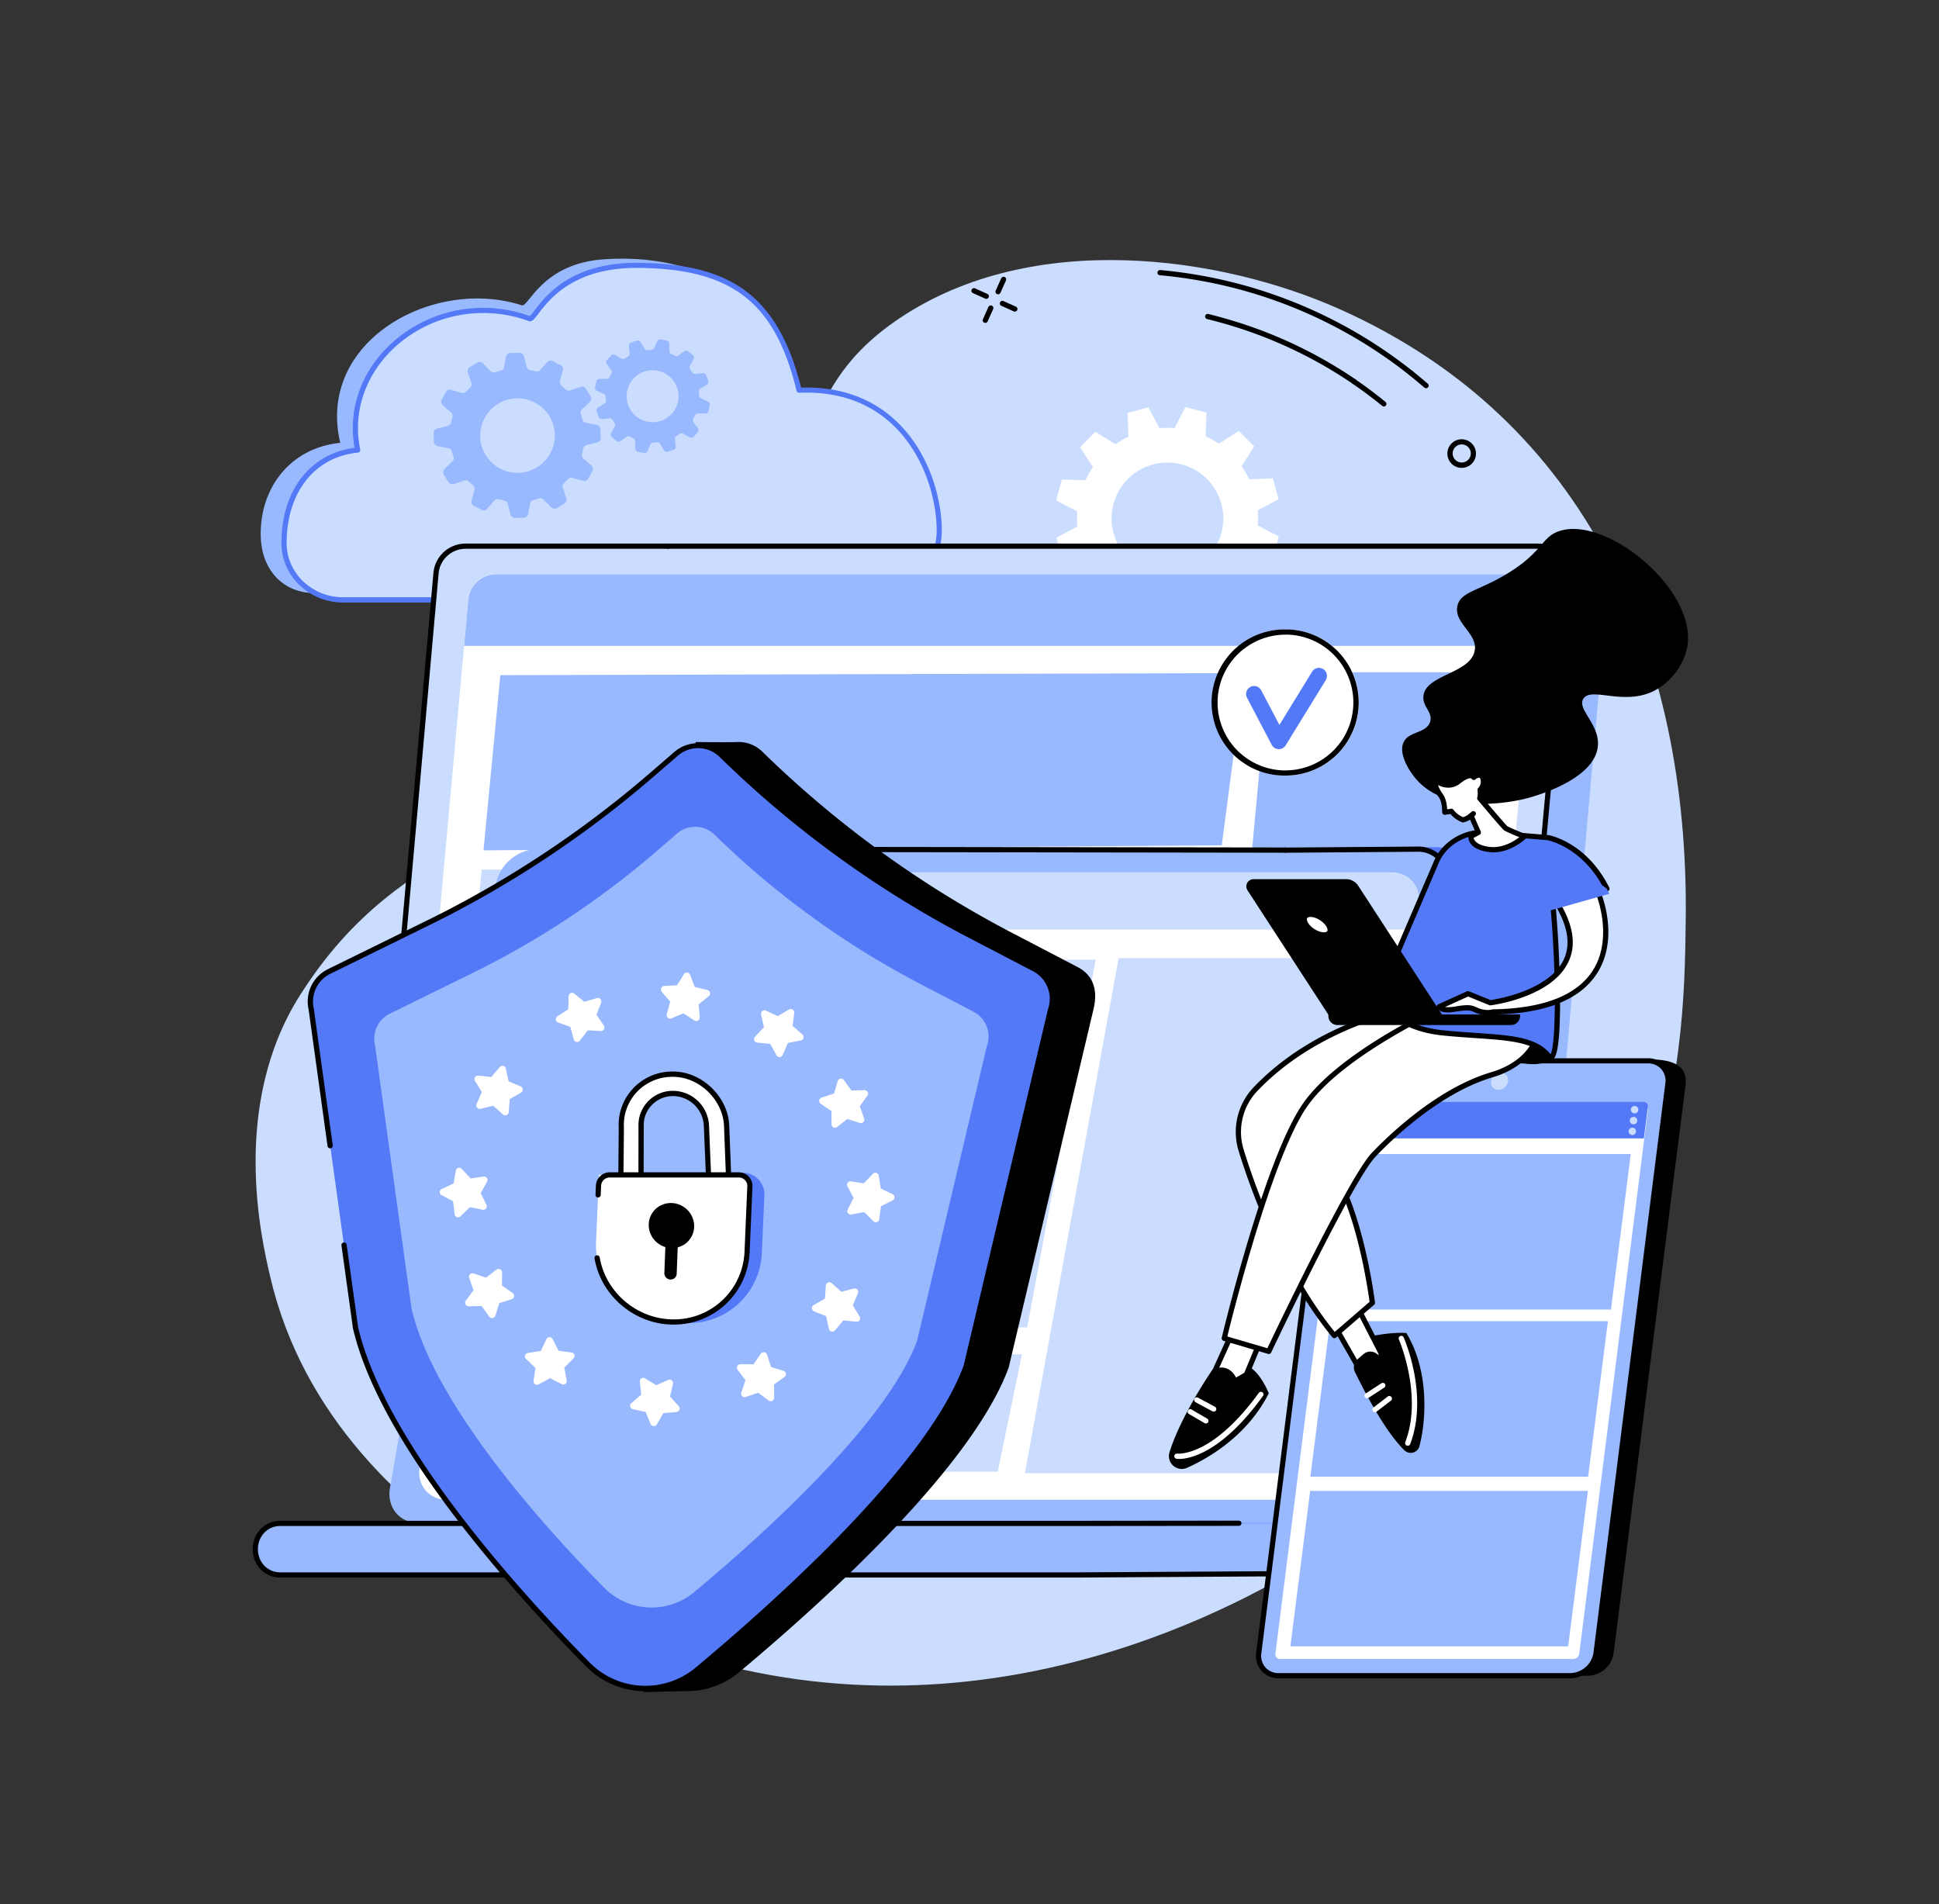 <svg xmlns="http://www.w3.org/2000/svg" width="1120" height="1100" viewBox="0 0 1120 1100">
  <rect x="0" y="0" width="1120" height="1100" fill="#333333" stroke="none"/>
  <g id="Illustration">
    <rect width="1120" height="1100" style="fill: none"/>
    <g id="General_data_protection_regulation" data-name="General data protection regulation">
      <path d="M762.58,898.33c206.68-129,210.13-280.77,211.14-367.39,1.75-151.34-55.84-288.17-200.13-352.45C705.2,148,597.1,132.25,520,183.57c-72,47.92-40.78,103.68-120.19,199.38-91.45,110.23-165,95.35-226.32,191.61C133,638.15,150.87,715.1,156,737.17,193.54,899,390.71,954.59,412.82,960.47,588.37,1007.1,732.87,916.88,762.58,898.33Z" style="fill: #caddff"/>
      <path d="M738.55,288.37l-3.31-12.09-13.67.62a52.09,52.09,0,0,0-4.39-7.54l7.23-11.6-8.9-8.82L704,256.32A52.54,52.54,0,0,0,696.4,252l.48-13.69-12.12-3.18-6.29,12.14a52,52,0,0,0-8.73.07l-6.43-12.09-12.08,3.31.62,13.68a52.09,52.09,0,0,0-7.54,4.39l-11.6-7.24-8.81,8.91,7.38,11.54a53.08,53.08,0,0,0-4.32,7.58L613.28,277l-3.18,12.13,12.14,6.29a52,52,0,0,0,.06,8.73l-12.08,6.44,3.31,12.09L627.2,322a52.2,52.2,0,0,0,4.39,7.55l-7.23,11.6,8.9,8.81,11.53-7.37a53.5,53.5,0,0,0,7.58,4.32l-.48,13.68L664,363.78l6.29-12.14a52,52,0,0,0,8.73-.06l6.43,12.09,12.08-3.32-.62-13.67a52.14,52.14,0,0,0,7.54-4.4l11.6,7.24,8.81-8.91-7.38-11.54a52.54,52.54,0,0,0,4.32-7.58l13.68.47,3.17-12.12-12.13-6.3a52,52,0,0,0-.06-8.73ZM686,329.56a32.27,32.27,0,1,1,20.17-35.39A32.27,32.27,0,0,1,686,329.56Z" style="fill: #fff"/>
      <g>
        <path d="M844.27,270.27a8.62,8.62,0,0,1-1.33-.11,8.26,8.26,0,1,1,1.33.11Zm0-13.56a5.23,5.23,0,1,0,.85.06A6.18,6.18,0,0,0,844.26,256.71Zm6.69,6.36h0Z"/>
        <g>
          <path d="M799.37,234.78a1.5,1.5,0,0,1-1-.34c-5.5-4.48-11.27-8.79-17.14-12.8a1.5,1.5,0,0,1,1.7-2.48c5.93,4.06,11.77,8.42,17.34,13a1.5,1.5,0,0,1-1,2.66Z"/>
          <path d="M782.13,221.9a1.49,1.49,0,0,1-.85-.26,256.23,256.23,0,0,0-68.41-33c-5.15-1.61-10.41-3.07-15.62-4.34a1.5,1.5,0,1,1,.71-2.92c5.27,1.29,10.59,2.77,15.81,4.4A259.16,259.16,0,0,1,783,219.16a1.5,1.5,0,0,1-.85,2.74Z"/>
          <path d="M823.7,224.25a1.46,1.46,0,0,1-1-.37c-2.81-2.43-5.69-4.83-8.58-7.13A1.5,1.5,0,1,1,816,214.4c2.92,2.33,5.84,4.76,8.68,7.21a1.5,1.5,0,0,1-1,2.64Z"/>
          <path d="M815.07,217.07a1.5,1.5,0,0,1-.93-.32A270.61,270.61,0,0,0,669.93,159a1.5,1.5,0,1,1,.27-3A273.8,273.8,0,0,1,816,214.4a1.5,1.5,0,0,1-.94,2.67Z"/>
        </g>
        <g>
          <path d="M576.51,170a1.49,1.49,0,0,1-.61-.13,1.51,1.51,0,0,1-.76-2l3.18-7.08a1.5,1.5,0,0,1,2.74,1.23l-3.18,7.08A1.51,1.51,0,0,1,576.51,170Z"/>
          <path d="M569.12,186.51a1.49,1.49,0,0,1-1.37-2.11l3.17-7.08a1.5,1.5,0,0,1,2.74,1.23l-3.17,7.08A1.49,1.49,0,0,1,569.12,186.51Z"/>
          <path d="M569.7,172.63a1.51,1.51,0,0,1-.62-.14L562,169.32a1.5,1.5,0,1,1,1.23-2.74l7.07,3.18a1.5,1.5,0,0,1-.61,2.87Z"/>
          <path d="M586.18,180a1.49,1.49,0,0,1-.61-.13l-7.08-3.18a1.5,1.5,0,1,1,1.23-2.73l7.08,3.17a1.5,1.5,0,0,1-.62,2.87Z"/>
        </g>
      </g>
      <g>
        <g>
          <path d="M533.57,301.18c0-28.87-13.22-71.86-76.88-69.25,3.59-36.56-31.25-86.81-107.16-82.21-36.63,2.21-44.14,27.92-48.12,26.64C250.31,159.82,182.63,197,196.52,255.8c-28.39,2.8-46.58,25.59-45.92,54.06.43,18.5,12.18,32.73,31.24,32.73H490.72c23,0,42.24-17.66,42.83-40C533.56,302.11,533.57,301.65,533.57,301.18Z" style="fill: #99b9ff"/>
          <path d="M542.53,306.21c0-28.13-18.64-83.32-81-80.78C448,170,419.42,153.75,368.5,153.33c-49.72-.4-58.88,32.18-62.7,30.78-53.5-19.69-110.06,24.15-99.19,75.85-27.8,2.73-42.54,26.12-42.54,53.7V314c.12,18,15.42,32.52,34.08,32.52H500.58c22.55,0,41.36-17.21,41.94-39C542.53,307.11,542.53,306.66,542.53,306.21Z" style="fill: #caddff"/>
          <path d="M500.58,348.05H198.15c-19.49,0-35.45-15.25-35.58-34v-.38c0-30.28,16.52-51.68,42.26-55-4.18-22.73,4.32-45.73,22.92-61.81A78.64,78.64,0,0,1,306,182.58a25.16,25.16,0,0,0,2.73-3.26c6.33-8.32,21.17-27.83,59.78-27.49,27.46.23,47,5.21,61.42,15.69,15.56,11.3,26,29.23,32.79,56.37,22.41-.65,41,6,55.36,19.74C537.24,262,544,288.84,544,306.21c0,.46,0,.93,0,1.39C543.43,329.91,523.94,348.05,500.58,348.05ZM279,180.82a75.34,75.34,0,0,0-49.29,18.29c-18.2,15.74-26.29,38.37-21.63,60.54a1.51,1.51,0,0,1-1.32,1.8c-25,2.46-41.19,22.95-41.19,52.21V314c.12,17.11,14.73,31,32.58,31H500.58c21.75,0,39.89-16.83,40.44-37.53,0-.43,0-.87,0-1.31,0-16.79-6.55-42.68-25-60.42-14-13.42-32.28-19.76-54.38-18.86a1.51,1.51,0,0,1-1.52-1.14c-12.51-51.29-37.34-70.52-91.61-71-37.15-.27-51.32,18.34-57.38,26.3-2.5,3.29-3.88,5.11-5.83,4.38A76.08,76.08,0,0,0,279,180.82Z" style="fill: #5479f7"/>
        </g>
        <g>
          <path d="M341.71,269,337,264.86a2.62,2.62,0,0,1-.82-2.69c.29-1,.54-2.06.75-3.09a2.58,2.58,0,0,1,1.94-2l6.11-1.53a2.64,2.64,0,0,0,2-2.62l-.15-5a2.65,2.65,0,0,0-2.14-2.52l-6.21-1.23a2.65,2.65,0,0,1-2.06-1.94c-.26-1-.56-2-.91-3a2.62,2.62,0,0,1,.66-2.73l4.52-4.36a2.61,2.61,0,0,0,.4-3.27l-2.65-4.28a2.67,2.67,0,0,0-3.12-1.12l-6,2a2.64,2.64,0,0,1-2.75-.65c-.74-.75-1.51-1.47-2.32-2.17a2.62,2.62,0,0,1-.81-2.7l1.7-6a2.63,2.63,0,0,0-1.29-3l-4.45-2.4a2.68,2.68,0,0,0-3.27.57L312,213.74a2.63,2.63,0,0,1-2.7.8c-1-.3-2.08-.55-3.12-.76a2.62,2.62,0,0,1-2-1.93l-1.56-6.07a2.66,2.66,0,0,0-2.65-2l-5.06.12A2.64,2.64,0,0,0,292.3,206l-1.21,6.15a2.61,2.61,0,0,1-1.93,2c-1,.26-2.06.56-3.07.9a2.66,2.66,0,0,1-2.73-.67l-4.42-4.5a2.68,2.68,0,0,0-3.3-.42l-4.3,2.62a2.61,2.61,0,0,0-1.12,3.09l2,5.93a2.61,2.61,0,0,1-.65,2.73c-.76.72-1.48,1.49-2.18,2.28a2.65,2.65,0,0,1-2.72.8l-6.08-1.72a2.65,2.65,0,0,0-3.05,1.28l-2.41,4.4a2.62,2.62,0,0,0,.6,3.24l4.76,4.14a2.62,2.62,0,0,1,.82,2.68q-.45,1.55-.75,3.09a2.63,2.63,0,0,1-1.95,2l-6.11,1.52a2.62,2.62,0,0,0-2,2.62l.14,5a2.66,2.66,0,0,0,2.15,2.52l6.2,1.23a2.65,2.65,0,0,1,2.06,1.92c.26,1,.57,2,.92,3a2.6,2.6,0,0,1-.67,2.72l-4.52,4.36a2.64,2.64,0,0,0-.4,3.27l2.65,4.28a2.68,2.68,0,0,0,3.13,1.12l6-2a2.69,2.69,0,0,1,2.76.65c.73.75,1.51,1.48,2.31,2.17a2.61,2.61,0,0,1,.81,2.7l-1.7,6a2.63,2.63,0,0,0,1.3,3l4.45,2.4a2.67,2.67,0,0,0,3.26-.57l4.15-4.71a2.64,2.64,0,0,1,2.7-.8c1,.3,2.08.55,3.12.76a2.65,2.65,0,0,1,2,1.93l1.57,6.07a2.65,2.65,0,0,0,2.65,2l5-.12a2.64,2.64,0,0,0,2.53-2.12l1.21-6.15a2.62,2.62,0,0,1,1.94-2c1-.26,2-.55,3-.89a2.67,2.67,0,0,1,2.76.66l4.42,4.51a2.68,2.68,0,0,0,3.29.41l4.31-2.61a2.62,2.62,0,0,0,1.11-3.1l-2-5.93a2.6,2.6,0,0,1,.65-2.72c.75-.73,1.48-1.49,2.17-2.29a2.67,2.67,0,0,1,2.72-.8l6.08,1.72a2.66,2.66,0,0,0,3.06-1.27l2.4-4.41A2.63,2.63,0,0,0,341.71,269Zm-48.08,3.5a21.53,21.53,0,1,1,26.21-15.75A21.63,21.63,0,0,1,293.63,272.49Z" style="fill: #99b9ff"/>
          <path d="M403.16,247.43l-2.57-3.55a1.8,1.8,0,0,1-.13-1.94q.54-1,1-2a1.83,1.83,0,0,1,1.64-1.05l4.37-.07a1.82,1.82,0,0,0,1.77-1.46l.69-3.41a1.85,1.85,0,0,0-1.05-2.05l-4-1.81a1.83,1.83,0,0,1-1.09-1.63c0-.73-.07-1.46-.14-2.19a1.81,1.81,0,0,1,.88-1.74l3.74-2.24a1.81,1.81,0,0,0,.79-2.15l-1.11-3.31a1.87,1.87,0,0,0-1.94-1.26l-4.36.42a1.86,1.86,0,0,1-1.75-.88q-.57-.94-1.23-1.83a1.83,1.83,0,0,1-.12-2l2.1-3.81a1.83,1.83,0,0,0-.39-2.26L397.62,203a1.84,1.84,0,0,0-2.3-.13l-3.56,2.53a1.81,1.81,0,0,1-1.95.11c-.65-.36-1.32-.7-2-1a1.84,1.84,0,0,1-1.08-1.64l-.1-4.35a1.86,1.86,0,0,0-1.47-1.77l-3.44-.71a1.82,1.82,0,0,0-2.05,1l-1.79,4a1.82,1.82,0,0,1-1.63,1.07q-1.11,0-2.22.12a1.83,1.83,0,0,1-1.74-.88L370,197.55a1.89,1.89,0,0,0-2.17-.8l-3.32,1.09a1.82,1.82,0,0,0-1.25,1.92l.45,4.33a1.83,1.83,0,0,1-.87,1.75c-.63.37-1.24.77-1.84,1.2a1.85,1.85,0,0,1-2,.11L355.22,205a1.85,1.85,0,0,0-2.27.37l-2.32,2.6a1.82,1.82,0,0,0-.11,2.29l2.56,3.55a1.8,1.8,0,0,1,.13,1.95c-.36.65-.69,1.3-1,2a1.82,1.82,0,0,1-1.64,1.06l-4.37.06a1.84,1.84,0,0,0-1.77,1.46l-.69,3.42a1.84,1.84,0,0,0,1.05,2l4,1.81a1.88,1.88,0,0,1,1.09,1.63c0,.74.06,1.47.13,2.21a1.8,1.8,0,0,1-.87,1.73l-3.75,2.24a1.8,1.8,0,0,0-.79,2.14l1.12,3.32a1.86,1.86,0,0,0,1.93,1.25l4.36-.41a1.85,1.85,0,0,1,1.76.88c.38.62.79,1.23,1.22,1.83a1.8,1.8,0,0,1,.12,1.95l-2.1,3.81a1.82,1.82,0,0,0,.4,2.26l2.63,2.33a1.87,1.87,0,0,0,2.3.13l3.55-2.53a1.83,1.83,0,0,1,1.95-.12c.66.37,1.32.7,2,1a1.84,1.84,0,0,1,1.07,1.63l.1,4.35a1.85,1.85,0,0,0,1.48,1.77l3.44.72a1.84,1.84,0,0,0,2-1l1.8-4a1.82,1.82,0,0,1,1.63-1.07c.74,0,1.47,0,2.2-.12a1.86,1.86,0,0,1,1.76.89l2.28,3.74a1.84,1.84,0,0,0,2.16.8l3.32-1.09a1.8,1.8,0,0,0,1.25-1.91l-.45-4.34a1.82,1.82,0,0,1,.87-1.74c.63-.37,1.24-.78,1.84-1.2a1.81,1.81,0,0,1,2-.11l3.85,2.12a1.83,1.83,0,0,0,2.26-.38l2.33-2.6A1.84,1.84,0,0,0,403.16,247.43Zm-33.09-5.23a15,15,0,1,1,20.23-6.51A15,15,0,0,1,370.07,242.2Z" style="fill: #99b9ff"/>
        </g>
        <g>
          <g>
            <path d="M409.62,315.54l502.71-1.47a17.22,17.22,0,0,1,17.15,18.74L894.29,729.3A17.22,17.22,0,0,1,877.14,745l-619.24-.1c-10.11,0-18.14-9.57-17.25-19.64l35.2-394c.79-8.88,7.94-16.66,16.86-16.66Z" style="fill: #99b9ff"/>
            <path d="M385.64,315.54H888.28a17.22,17.22,0,0,1,17.15,18.74l-35,393.66a17.22,17.22,0,0,1-17.15,15.69H234a17.22,17.22,0,0,1-17.15-18.75l35-393.65A17.21,17.21,0,0,1,269,315.54Z" style="fill: #caddff"/>
            <path d="M234,745.13a18.72,18.72,0,0,1-18.66-20.38l35-393.66A18.62,18.62,0,0,1,269,314H385.64a1.5,1.5,0,0,1,0,3H269a15.64,15.64,0,0,0-15.65,14.32L218.34,725A15.72,15.72,0,0,0,234,742.13l37.57-.5h0a1.5,1.5,0,0,1,0,3Z"/>
            <path d="M890.7,497.27h-.13a1.49,1.49,0,0,1-1.36-1.63l14.72-161.49A15.72,15.72,0,0,0,888.28,317H385.64a1.5,1.5,0,0,1,0-3H888.28a18.71,18.71,0,0,1,18.64,20.37L892.2,495.91A1.52,1.52,0,0,1,890.7,497.27Z"/>
          </g>
          <g>
            <g>
              <path d="M396.82,331.57H871.39a16,16,0,0,1,16.19,17.3L854.51,712.22a16.11,16.11,0,0,1-16.19,14.48H253.64a16,16,0,0,1-16.19-17.3l33.07-363.35a16.13,16.13,0,0,1,16.19-14.48Z" style="fill: #fff"/>
              <path d="M885.4,373.1l2.18-24.05a16.08,16.08,0,0,0-16.19-17.36H286.71a16.17,16.17,0,0,0-16.19,14.54l-2.44,26.87Z" style="fill: #99b9ff"/>
            </g>
            <g>
              <polygon points="705.72 488.3 279.27 491.2 289 390.01 718.72 388.8 705.72 488.3" style="fill: #99b9ff"/>
              <polygon points="686.91 713.69 258.63 713.69 275.03 543.19 703.31 543.19 686.91 713.69" style="fill: #caddff"/>
              <polygon points="703.48 533.48 275.21 533.48 278.2 502.29 706.48 502.29 703.48 533.48" style="fill: #caddff"/>
              <polygon points="834.34 714.52 702.49 714.52 732.71 388.32 864.55 388.32 834.34 714.52" style="fill: #99b9ff"/>
            </g>
          </g>
        </g>
        <g>
          <g>
            <path d="M628,864.8c-11.74-9.59-24.06-18.53-36.69-27.06C565.65,820.43,538.65,805,511.37,790c-14.36-7.88-29.26-15-44-22.36s-29.64-14.7-44.48-22q-20.34-10-40.67-20.09c-30.77-104-64.19-222-57.56-222l504.6-14.24c11.88,0,19.84,9.66,17.76,21.54L785.9,859.47C783.82,871.35,772.46,881,760.58,881H648.29C641.67,875.43,634.65,870.28,628,864.8Z" style="fill: #5479f7"/>
            <path d="M310.29,490.49H818.83c11.22,0,18.72,9.09,16.76,20.32L774.44,859.47c-2,11.22-12.67,20.32-23.89,20.32H242c-11.23,0-18.73-9.1-16.76-20.32L286.4,510.81C288.37,499.58,299.07,490.49,310.29,490.49Z" style="fill: #99b9ff"/>
            <g>
              <path d="M819.1,605.15l-.26,0a1.51,1.51,0,0,1-1.22-1.74l16.49-92.84a15.94,15.94,0,0,0-3.2-13.26,15.4,15.4,0,0,0-12.08-5.3l-76.57.58h0a1.5,1.5,0,0,1,0-3l76.59-.58a18.36,18.36,0,0,1,14.39,6.37,18.88,18.88,0,0,1,3.85,15.71l-16.48,92.84A1.51,1.51,0,0,1,819.1,605.15Z"/>
              <path d="M742.24,492.57h0L342.57,492a1.5,1.5,0,1,1,0-3h0l399.68.54a1.5,1.5,0,0,1,0,3Z"/>
            </g>
          </g>
          <path d="M161.76,880H753.17c7.88,0,14.29,6.52,14.29,14.89s-6.41,14.88-14.29,14.88H161.76c-7.9,0-14.29-6.5-14.29-14.88S153.86,880,161.76,880Z" style="fill: #99b9ff"/>
          <path d="M551.84,911.26H161.76c-8.86,0-15.79-7.2-15.79-16.38s6.93-16.39,15.79-16.39H623.22l92.35-.09h0a1.5,1.5,0,0,1,0,3l-92.35.09H161.76c-7.18,0-12.79,5.88-12.79,13.39s5.61,13.38,12.79,13.38H623.22l144.34-.86h0a1.5,1.5,0,0,1,0,3l-144.35.86Z"/>
          <g>
            <path d="M322.83,503.93H803.44c10.6,0,17.69,8.47,15.83,18.92L761.48,847.43c-1.86,10.45-12,18.92-22.57,18.92H258.3c-10.61,0-17.7-8.47-15.84-18.92l57.79-324.58C302.11,512.4,312.22,503.93,322.83,503.93Z" style="fill: #fff"/>
            <path d="M816.77,537l2.5-14.07C821.13,512.43,814,504,803.44,504H322.83c-10.61,0-20.72,8.44-22.58,18.89L297.74,537Z" style="fill: #caddff"/>
          </g>
          <g>
            <polygon points="593.34 766.76 280.82 766.76 320.83 554.38 632.89 554.38 593.34 766.76" style="fill: #caddff"/>
            <polygon points="576.33 850.08 264.34 850.08 278.3 782.33 590.29 782.33 576.33 850.08" style="fill: #caddff"/>
            <polygon points="745.93 850.99 592.01 850.99 646.14 553.43 800.06 553.43 745.93 850.99" style="fill: #caddff"/>
          </g>
        </g>
      </g>
      <g>
        <g>
          <path d="M211.91,560l57.41-28.18a609.84,609.84,0,0,0,129.73-85.74l2.82-17.45s19.47.21,23.63,0a19.56,19.56,0,0,1,14.81,5.55A610.31,610.31,0,0,0,584.84,539l37.55,19.59c8.72,4.55,11.93,12.57,9.3,24.1L582.63,790c-21.36,58-107.36,135.57-155.78,176a46.64,46.64,0,0,1-30.28,10.87c-4.75,0-24.43.6-24.43.6s-4.16-8.29-9.67-13.89C319,919.32,242.63,834.23,227.15,767.22L201.47,582A19.57,19.57,0,0,1,211.91,560Z"/>
          <path d="M190.16,561.12l57-28a605.73,605.73,0,0,0,128.72-85.08l14.68-12.66a19.4,19.4,0,0,1,26.25.83A606.1,606.1,0,0,0,560.2,540.32l37.25,19.43a19.42,19.42,0,0,1,9.23,23.92L558,789.31c-21.19,57.54-107.45,135.25-155.48,175.32a46.53,46.53,0,0,1-63-3.13c-43.17-43.86-118.91-128.29-134.26-194.78L179.8,582.91A19.4,19.4,0,0,1,190.16,561.12Z" style="fill: #5479f7"/>
          <path d="M225.16,585.54l47.17-23.16A501.18,501.18,0,0,0,378.9,492l12.16-10.49a16.07,16.07,0,0,1,21.73.69,501.67,501.67,0,0,0,118.74,86.16l30.85,16.1a16.06,16.06,0,0,1,7.64,19.8l-40.3,170.27c-17.55,47.63-89,112-128.74,145.15A38.51,38.51,0,0,1,348.85,917c-35.75-36.31-98.46-106.22-111.17-161.27l-21.1-152.19A16.06,16.06,0,0,1,225.16,585.54Z" style="fill: #99b9ff"/>
          <path d="M372.77,976.92c-.8,0-1.61,0-2.42-.06a48,48,0,0,1-31.87-14.31C294.8,918.17,219.23,833.76,203.82,767.06c0,0,0-.09,0-.13l-6.59-47.52a1.5,1.5,0,0,1,3-.41l6.58,47.45c15.27,66,90.42,149.86,133.86,194a45.3,45.3,0,0,0,60.94,3c48.87-40.77,134-117.65,155-174.6l48.66-205.56a1.54,1.54,0,0,1,0-.17,18,18,0,0,0-8.52-22.07L559.5,541.65A606.86,606.86,0,0,1,415.73,437.32a17.8,17.8,0,0,0-24.22-.76l-14.68,12.66a607.67,607.67,0,0,1-129,85.28l-57,28a17.85,17.85,0,0,0-9.56,20.11l0,.14,10.93,78.87a1.5,1.5,0,1,1-3,.41l-10.93-78.81a20.83,20.83,0,0,1,11.18-23.41l57-28A604.72,604.72,0,0,0,374.87,447l14.68-12.67a21,21,0,0,1,28.28.89A603.88,603.88,0,0,0,560.89,539l37.25,19.43a21,21,0,0,1,10,25.68L559.46,789.66c0,.06,0,.12-.05.17-21.22,57.61-106.81,135-155.93,175.95A47.84,47.84,0,0,1,372.77,976.92Z"/>
        </g>
        <g>
          <g>
            <path d="M409.3,680.48,408,650a19.47,19.47,0,0,0-18.47-18.36,18.31,18.31,0,0,0-19.25,19.22L370.26,682H358.61l.29-30.43c-.85-17.43,12.84-31.74,31-31h0c15,.61,29,13.69,29.82,29.61l1.17,30.78Z" style="fill: #fff"/>
            <path d="M370.26,683.48H358.61a1.49,1.49,0,0,1-1.07-.45,1.47,1.47,0,0,1-.43-1.07l.29-30.42a30.73,30.73,0,0,1,8.86-23.42A31.07,31.07,0,0,1,390,619l.22,0c16.05.78,30.23,14.93,31,31l1.18,30.79a1.51,1.51,0,0,1-1.56,1.56L409.24,682a1.49,1.49,0,0,1-1.44-1.43l-1.27-30.48a18,18,0,0,0-17-16.92,16.85,16.85,0,0,0-12.81,4.93,16.65,16.65,0,0,0-4.87,12.72L371.76,682A1.5,1.5,0,0,1,370.26,683.48Zm-10.14-3h8.64l.05-29.62a19.8,19.8,0,0,1,20.81-20.72,21,21,0,0,1,19.91,19.79l1.21,29.1,8.57.35-1.11-29.16c-.72-14.67-13.72-27.58-28.38-28.17l-.21,0a28.16,28.16,0,0,0-21.22,8.2,27.85,27.85,0,0,0-8,21.25Z"/>
          </g>
          <path d="M397.56,764.27l-12.94.51c-17.94-.45-34.34-21.72-33.28-46.73l1.7-40,76.2-.61a12.47,12.47,0,0,1,12.29,12.66l-1.48,33.79A42.15,42.15,0,0,1,397.56,764.27Z" style="fill: #5479f7"/>
          <path d="M389,763.64c-25.25,0-45.77-21.21-44.71-46.22L346,678.64h80.58a6.59,6.59,0,0,1,6.57,6.79l-1.61,37.83A42.14,42.14,0,0,1,389,763.64Z" style="fill: #fff"/>
          <path d="M389,765.14c-22.24,0-41.84-16.44-45.6-38.25a1.5,1.5,0,0,1,3-.51c3.51,20.39,21.84,35.76,42.64,35.76a40.75,40.75,0,0,0,41-38.94l1.62-38a4.74,4.74,0,0,0-1.35-3.51,4.83,4.83,0,0,0-3.53-1.52H352.28A5,5,0,0,0,347.2,685l-.22,5.3a1.51,1.51,0,0,1-1.57,1.43,1.49,1.49,0,0,1-1.43-1.56l.22-5.3a8,8,0,0,1,8.08-7.69h74.47a7.94,7.94,0,0,1,5.7,2.44,7.74,7.74,0,0,1,2.17,5.71l-1.61,38A43.74,43.74,0,0,1,389,765.14Z"/>
          <g>
            <path d="M387.4,739.11a3.66,3.66,0,0,1-3.66-3.76l1.17-30.15a3.44,3.44,0,0,1,3.47-3.31,3.66,3.66,0,0,1,3.65,3.76l-1.16,30.15A3.45,3.45,0,0,1,387.4,739.11Z"/>
            <ellipse cx="387.84" cy="707.94" rx="12.9" ry="13.25" transform="translate(-411.63 596.37) rotate(-53.34)"/>
          </g>
        </g>
        <g>
          <path d="M383.49,569.56l7.59-.39,4-6.47a2,2,0,0,1,3.52.33l2.72,7.1,7.38,1.79a2,2,0,0,1,.78,3.44l-5.92,4.78.59,7.58a2,2,0,0,1-3,1.8l-6.37-4.15-7,2.9a2,2,0,0,1-2.65-2.34l2-7.33-4.93-5.79A2,2,0,0,1,383.49,569.56Z" style="fill: #fff"/>
          <path d="M263.3,676.16,262,683.65l-6.9,3.18a2,2,0,0,0-.09,3.53l6.72,3.54.89,7.55a2,2,0,0,0,3.33,1.18l5.45-5.3,7.45,1.49A2,2,0,0,0,281,696l-3.35-6.81,3.71-6.63a2,2,0,0,0-2-2.92l-7.52,1.09-5.16-5.58A2,2,0,0,0,263.3,676.16Z" style="fill: #fff"/>
          <path d="M390.74,815.65l-7.57.61-3.79,6.59a2,2,0,0,1-3.53-.23l-2.92-7L365.49,814a2,2,0,0,1-.87-3.43l5.77-4.94-.81-7.56a2,2,0,0,1,3-1.89l6.48,4,6.94-3.1a2,2,0,0,1,2.72,2.25L387,806.72l5.1,5.64A2,2,0,0,1,390.74,815.65Z" style="fill: #fff"/>
          <path d="M507.85,704.35l1-7.53,6.77-3.45a2,2,0,0,0,0-3.53l-6.86-3.28-1.19-7.5a2,2,0,0,0-3.37-1l-5.24,5.5-7.5-1.18a2,2,0,0,0-2,2.88l3.62,6.68-3.45,6.77a2,2,0,0,0,2.11,2.83l7.47-1.38,5.38,5.38A2,2,0,0,0,507.85,704.35Z" style="fill: #fff"/>
          <path d="M487.35,623.8l4.48,6.14,7.59-.21a2,2,0,0,1,1.65,3.13L496.62,639l2.54,7.16a2,2,0,0,1-2.46,2.54l-7.23-2.34-6,4.64a2,2,0,0,1-3.18-1.56v-7.6l-6.27-4.3a2,2,0,0,1,.51-3.5l7.22-2.36,2.15-7.29A2,2,0,0,1,487.35,623.8Z" style="fill: #fff"/>
          <path d="M463.52,597.59l-5.69-5,.92-7.54a2,2,0,0,0-2.95-1.94l-6.55,3.85-6.89-3.21a2,2,0,0,0-2.75,2.21l1.64,7.42-5.19,5.56a2,2,0,0,0,1.26,3.31l7.56.73,3.68,6.64a2,2,0,0,0,3.53-.16l3-7,7.46-1.45A2,2,0,0,0,463.52,597.59Z" style="fill: #fff"/>
          <path d="M321.88,587.15l6.36-4.15.19-7.6a2,2,0,0,1,3.21-1.48l5.91,4.77,7.29-2.17a2,2,0,0,1,2.4,2.59l-2.71,7.1,4.31,6.26a2,2,0,0,1-1.72,3.08l-7.59-.38-4.62,6a2,2,0,0,1-3.47-.68l-2-7.34-7.16-2.53A2,2,0,0,1,321.88,587.15Z" style="fill: #fff"/>
          <path d="M288.71,616.33l-4.93,5.79-7.56-.78a2,2,0,0,0-1.88,3l4,6.47-3.08,7a2,2,0,0,0,2.27,2.71l7.38-1.79,5.66,5.07a2,2,0,0,0,3.28-1.31l.58-7.58,6.58-3.81a2,2,0,0,0-.24-3.53l-7-2.89-1.59-7.43A2,2,0,0,0,288.71,616.33Z" style="fill: #fff"/>
          <path d="M282.64,760.6l-4.42-6.18-7.6.14a2,2,0,0,1-1.62-3.14l4.51-6.11L271,738.12a2,2,0,0,1,2.48-2.51l7.21,2.4,6.07-4.58A2,2,0,0,1,290,735l-.06,7.6,6.23,4.35a2,2,0,0,1-.54,3.5l-7.24,2.29L286.13,760A2,2,0,0,1,282.64,760.6Z" style="fill: #fff"/>
          <path d="M303.84,785l5.5,5.23-1.18,7.51a2,2,0,0,0,2.88,2l6.68-3.63,6.77,3.45a2,2,0,0,0,2.84-2.11L325.94,790l5.38-5.37a2,2,0,0,0-1.14-3.35l-7.53-1-3.45-6.77a2,2,0,0,0-3.54,0l-3.27,6.85-7.51,1.19A2,2,0,0,0,303.84,785Z" style="fill: #fff"/>
          <path d="M453.23,795.33l-6.18,4.42.13,7.6A2,2,0,0,1,444,809l-6.11-4.51-7.18,2.48a2,2,0,0,1-2.52-2.49l2.4-7.2-4.57-6.07a2,2,0,0,1,1.59-3.16l7.59.06,4.36-6.23a2,2,0,0,1,3.49.54l2.3,7.24,7.26,2.22A2,2,0,0,1,453.23,795.33Z" style="fill: #fff"/>
          <path d="M482.24,768.54l4.9-5.81,7.56.75a2,2,0,0,0,1.87-3l-4-6.45,3-7a2,2,0,0,0-2.28-2.71L486,746.17l-5.68-5a2,2,0,0,0-3.28,1.33l-.55,7.58-6.55,3.84a2,2,0,0,0,.25,3.53l7,2.86,1.63,7.42A2,2,0,0,0,482.24,768.54Z" style="fill: #fff"/>
        </g>
      </g>
      <g>
        <g>
          <g>
            <path d="M917.25,968H748.72a11.33,11.33,0,0,1-11.5-13.11L778.72,627a15.35,15.35,0,0,1,14.81-13.11l160.08-1.87c18.37,0,20.86,7.74,19.95,15l-41.5,327.83A15.35,15.35,0,0,1,917.25,968Z"/>
            <path d="M907.11,968H738.57a11.35,11.35,0,0,1-11.49-13.15L768.58,626a15.37,15.37,0,0,1,14.81-13.15H951.92A11.35,11.35,0,0,1,963.42,626l-41.5,328.88A15.37,15.37,0,0,1,907.11,968Z" style="fill: #99b9ff"/>
            <path d="M865.55,629.53a4.26,4.26,0,0,1-4.31-4.93,5.76,5.76,0,0,1,5.55-4.92,4.25,4.25,0,0,1,4.31,4.92A5.77,5.77,0,0,1,865.55,629.53Z" style="fill: #caddff"/>
          </g>
          <path d="M736.69,955.29l39.62-314a3.55,3.55,0,0,1,3.42-3H949.17a2.62,2.62,0,0,1,2.65,3l-39.62,314a3.55,3.55,0,0,1-3.42,3H739.34A2.61,2.61,0,0,1,736.69,955.29Z" style="fill: #fff"/>
          <path d="M949.53,657.61l2.29-18.1a2.55,2.55,0,0,0-2.65-3H779.73a3.47,3.47,0,0,0-3.42,3L774,657.61Z" style="fill: #5479f7"/>
          <g>
            <path d="M946.32,641a2.15,2.15,0,1,1-2.14-2.14A2.14,2.14,0,0,1,946.32,641Z" style="fill: #caddff"/>
            <circle cx="943.56" cy="647.3" r="2.14" style="fill: #caddff"/>
            <path d="M945,653.52a2.14,2.14,0,1,1-2.14-2.14A2.14,2.14,0,0,1,945,653.52Z" style="fill: #caddff"/>
          </g>
          <g>
            <polygon points="930.53 756.47 770.08 756.47 781.51 666.62 941.96 666.62 930.53 756.47" style="fill: #99b9ff"/>
            <polygon points="917.34 853.03 756.89 853.03 768.32 763.18 928.76 763.18 917.34 853.03" style="fill: #99b9ff"/>
            <polygon points="905.79 951.05 745.34 951.05 756.77 861.2 917.21 861.2 905.79 951.05" style="fill: #99b9ff"/>
          </g>
          <path d="M907.11,969.48H738.57a13,13,0,0,1-9.9-4.32,13.13,13.13,0,0,1-3.07-10.52l41.49-328.88a16.93,16.93,0,0,1,16.3-14.46H951.93a13,13,0,0,1,9.9,4.33,13.14,13.14,0,0,1,3.07,10.51L923.41,955A16.93,16.93,0,0,1,907.11,969.48ZM746.21,803.29l1.48.18L728.57,955a10.19,10.19,0,0,0,2.35,8.16,10,10,0,0,0,7.65,3.3H907.11a13.84,13.84,0,0,0,13.32-11.84l41.5-328.88a10.18,10.18,0,0,0-2.35-8.15,10,10,0,0,0-7.65-3.31H783.39a13.84,13.84,0,0,0-13.32,11.84L747.69,803.47Z"/>
        </g>
        <g>
          <path d="M867.74,611.15s19.31,7.19,26.88,1.13S882.88,596,878.34,596.76,867.74,611.15,867.74,611.15Z"/>
          <g>
            <g>
              <polygon points="770.72 765.49 788.89 797.28 798.73 783.66 782.83 752.62 770.72 765.49" style="fill: #fff"/>
              <path d="M788.89,798.79h-.08a1.48,1.48,0,0,1-1.22-.75l-18.17-31.8a1.48,1.48,0,0,1,.21-1.77l12.11-12.87a1.5,1.5,0,0,1,1.3-.46,1.54,1.54,0,0,1,1.13.8l15.9,31a1.53,1.53,0,0,1-.12,1.57l-9.85,13.62A1.5,1.5,0,0,1,788.89,798.79Zm-16.32-33.08L789,794.52l8-11-14.51-28.33Z"/>
            </g>
            <path d="M782.6,792.43c4.79,9.88,16.92,33.84,28.6,45.32a5.21,5.21,0,0,0,8.69-2.36c3.66-13.83,6.1-42.65-7.53-65.36,0,0-6.48-.76-18.59,1.51l2.69,11.36L795,781.84a6,6,0,0,0-7.37.32l-3.49,3A6.07,6.07,0,0,0,782.6,792.43Z"/>
            <path d="M813.11,835.13a1.71,1.71,0,0,1-.53-.1,1.51,1.51,0,0,1-.87-1.94C822,806,808.1,774,808,773.66a1.5,1.5,0,0,1,2.74-1.21c.6,1.35,14.51,33.44,3.82,61.71A1.51,1.51,0,0,1,813.11,835.13Z" style="fill: #fff"/>
            <path d="M789.65,807.71a1.5,1.5,0,0,1-.82-2.76l9.08-5.9a1.5,1.5,0,0,1,1.64,2.52l-9.09,5.9A1.5,1.5,0,0,1,789.65,807.71Z" style="fill: #fff"/>
            <path d="M794.19,815.78a1.5,1.5,0,0,1-.92-2.69l8.33-6.4a1.5,1.5,0,1,1,1.83,2.38l-8.33,6.4A1.47,1.47,0,0,1,794.19,815.78Z" style="fill: #fff"/>
            <g>
              <path d="M713.18,766.24c0,.76-16.66,37.1-16.66,37.1l18.93,1.52,12.87-31Z" style="fill: #fff"/>
              <path d="M715.45,806.36h-.12l-18.93-1.51a1.52,1.52,0,0,1-1.17-.74,1.5,1.5,0,0,1-.07-1.38c6.35-13.86,15.94-35,16.55-36.78a1.51,1.51,0,0,1,2.14-1L729,772.47a1.5,1.5,0,0,1,.72,1.92l-12.87,31A1.53,1.53,0,0,1,715.45,806.36ZM698.78,802l15.7,1.25,11.92-28.74L714,768.31C712.65,771.46,709,779.7,698.78,802Z"/>
            </g>
            <path d="M713.94,795.77s-3.79-9.08-13.63-4.54c0,0-18.07,26.09-24.78,47.64a7.44,7.44,0,0,0,10.17,9c13.62-6.14,35-19.05,47.16-43,0,0-3.78-9.85-9.84-14.39Z"/>
            <path d="M681,842.76a9.37,9.37,0,0,1-1.39-.08,1.5,1.5,0,0,1,.43-3c.22,0,20,2.2,47-35a1.5,1.5,0,1,1,2.42,1.76C705.09,840.19,686.22,842.76,681,842.76Z" style="fill: #fff"/>
            <path d="M696.52,822.26a1.44,1.44,0,0,1-.75-.21l-9.09-5.3a1.5,1.5,0,0,1,1.51-2.59l9.09,5.3a1.5,1.5,0,0,1-.76,2.8Z" style="fill: #fff"/>
            <path d="M701.06,815.44a1.53,1.53,0,0,1-.71-.18l-9.84-5.3a1.5,1.5,0,0,1,1.42-2.64l9.85,5.3a1.5,1.5,0,0,1-.72,2.82Z" style="fill: #fff"/>
            <g>
              <path d="M810.09,583s-49.35,8.81-84.91,46.1a35.9,35.9,0,0,0-8.3,35.38c7.9,25.48,25.1,72,53.84,107l21.95-18.92s-5.3-43.91-19.68-71.17,69.65-86.31,69.65-86.31Z" style="fill: #fff"/>
              <path d="M770.72,773h-.13a1.54,1.54,0,0,1-1-.54c-29-35.38-46.37-82.57-54.11-107.55a37.39,37.39,0,0,1,8.65-36.86c35.48-37.21,85.22-46.45,85.72-46.54a1.51,1.51,0,0,1,.79.07l32.55,12.12a1.48,1.48,0,0,1,1,1.21,1.5,1.5,0,0,1-.63,1.42c-.83.58-82.79,58.6-69.18,84.38,14.34,27.19,19.79,71.24,19.84,71.69a1.48,1.48,0,0,1-.51,1.31L771.7,772.68A1.48,1.48,0,0,1,770.72,773ZM810,584.58c-4.72.94-50.56,10.84-83.69,45.58a34.38,34.38,0,0,0-7.95,33.9c7.59,24.49,24.45,70.49,52.59,105.34L791.08,752c-.8-6-6.38-45.15-19.42-69.86-13.62-25.81,54-76.6,67.81-86.59Z"/>
            </g>
            <g>
              <path d="M707.12,773.06l25.74,7.57s46.94-99.18,60.57-113.56,40.13-37.86,68.14-46.19,28-29.52,28-29.52l-47.7-13.63s-66.62,28.77-88.58,61.32S707.12,773.06,707.12,773.06Z" style="fill: #fff"/>
              <path d="M732.86,782.13a1.52,1.52,0,0,1-.42-.06L706.7,774.5a1.51,1.51,0,0,1-1-1.79c1-4.15,24.54-102.09,46.4-134.5s86.49-60.68,89.23-61.86a1.46,1.46,0,0,1,1-.06L890,589.91a1.51,1.51,0,0,1,1.09,1.45c0,.22-.33,22.41-29.08,31-31.15,9.26-59.52,37.38-67.48,45.78-13.31,14-59.83,112.18-60.3,113.17A1.49,1.49,0,0,1,732.86,782.13ZM708.92,772l23.14,6.81c5.55-11.69,47.29-99.08,60.28-112.8,8.09-8.53,36.94-37.11,68.8-46.59,23.22-6.9,26.43-22.61,26.87-27l-46-13.15c-6.08,2.69-67,30.21-87.44,60.57C734.38,669.79,711.92,759.75,708.92,772Z"/>
            </g>
          </g>
          <g>
            <g>
              <path d="M928.19,513.38c-12.87-25.75-34.07-29.53-34.07-29.53l-36.34-3c-11.36-.77-23.44,6.25-27.93,16.72l-33.39,77.92s6.81,18.17,37.1,21.2,51.1,1.13,60.94,13.24c6.49,8,6.29-45.27,2.55-87.4Z" style="fill: #5479f7"/>
              <path d="M895.72,612.21a3.09,3.09,0,0,1-2.38-1.36C886.12,602,872,601,852.41,599.66c-5.71-.39-12.18-.83-19-1.51-30.86-3.09-38.06-21.39-38.35-22.17a1.47,1.47,0,0,1,0-1.11L828.47,497c4.66-10.87,17.3-18.44,29.41-17.63l36.37,3,.14,0c.89.16,22.09,4.22,35.14,30.33a1.49,1.49,0,0,1-.91,2.11l-30,8.79c1.63,18.89,2.56,40,2.5,56.65-.12,30-3.22,31.25-4.54,31.78A2.28,2.28,0,0,1,895.72,612.21ZM798.1,575.45c1.4,2.89,9.56,17.11,35.61,19.71,6.77.68,13.22,1.12,18.91,1.51,20.32,1.39,35,2.39,43,12.29h0c3-4.83,3.61-44.28-.11-86.34a1.51,1.51,0,0,1,1.07-1.57l29.4-8.61c-12.11-22.72-30.91-26.87-32.11-27.11l-36.26-3c-10.89-.76-22.25,6.06-26.43,15.81Z"/>
            </g>
            <g>
              <path d="M831.29,581.51l16.65-7.57,12.87,5.3s69.05-8.74,38.17-58.15c-.13-.21,24.27-5.14,24.27-5.14s28.14,67.08-60.92,68.59c0,0-4.55,1.52-10.6-1.51S835.07,586.06,831.29,581.51Z" style="fill: #fff"/>
              <path d="M859.29,586.42a18.38,18.38,0,0,1-8.23-2c-2.41-1.2-6-.67-9.42-.16-4.4.65-8.95,1.33-11.51-1.74a1.5,1.5,0,0,1,.53-2.32l16.66-7.57a1.49,1.49,0,0,1,1.19,0L861,577.7c3.75-.56,33.76-5.53,42.2-23.33,4.24-8.94,2.39-19.86-5.5-32.48a1.49,1.49,0,0,1-.1-1.39c.42-1,.42-1,25.34-6a1.5,1.5,0,0,1,1.68.89c.45,1.08,11,26.77-2.33,47.17-9.83,15.05-29.93,23-59.75,23.5A12.84,12.84,0,0,1,859.29,586.42Zm-12-5.79a11.35,11.35,0,0,1,5.16,1.06c5.44,2.71,9.41,1.44,9.45,1.43a1.78,1.78,0,0,1,.45-.08c28.87-.49,48.21-7.94,57.49-22.14,10.93-16.75,4.35-38.1,2.51-43.23-7.09,1.44-16.95,3.47-21,4.37,7.55,12.83,9.1,24.13,4.59,33.63-9.67,20.38-43.48,24.88-44.91,25.06a1.51,1.51,0,0,1-.76-.1l-12.27-5-13.37,6.08a23.33,23.33,0,0,0,6.6-.42A42.05,42.05,0,0,1,847.24,580.63Z"/>
            </g>
            <path d="M895.68,525.87l33.82-9.55-1.31-2.94s-3.84-2.95-4.58-2.95-19.85-.73-19.85-.73L892,513.38Z" style="fill: #5479f7"/>
          </g>
          <g>
            <path d="M767.52,586.48h65.66L784.5,511.61a8.36,8.36,0,0,0-7-3.76H724.19a4.17,4.17,0,0,0-3.64,6.4Z"/>
            <g>
              <path d="M754.43,534.11c2.13,3.28,6.72,5.94,10.25,5.94s4.65-2.66,2.52-5.94-6.72-6-10.25-6S752.29,530.82,754.43,534.11Z" style="fill: #fff"/>
              <path d="M764.68,541.55c-4,0-9.1-2.91-11.51-6.63-1.4-2.15-1.7-4.32-.82-5.94a4.89,4.89,0,0,1,4.6-2.32c4,0,9.09,2.91,11.51,6.63,1.4,2.15,1.7,4.32.81,6A4.88,4.88,0,0,1,764.68,541.55ZM757,529.66c-1,0-1.71.27-2,.75s-.07,1.71.69,2.88c1.86,2.85,6,5.26,9,5.26,1,0,1.7-.27,2-.74s.06-1.72-.7-2.89C764.09,532.07,760,529.66,757,529.66Z"/>
            </g>
            <path d="M772.53,586H872.77a5.24,5.24,0,0,1,5.24,5.24v.87a0,0,0,0,1,0,0H767.29a0,0,0,0,1,0,0v-.87A5.24,5.24,0,0,1,772.53,586Z" transform="translate(1645.3 1178.11) rotate(180)"/>
          </g>
          <g>
            <path d="M900.94,306.69c27.8-8.78,80.68,35.33,73.44,68.14a37.62,37.62,0,0,1-18.93,24.22c-17.6,8.87-36.37-2.58-40.88,4.55-3.92,6.18,10,15.08,8.32,28-2.49,19.2-37,28.47-40.88,29.53-2.92.78-44.07,11.29-63.6-10.6-4.7-5.28-10.86-15.48-7.57-22,3.15-6.18,12.8-4.85,15.15-11.36,2-5.63-4.44-8.78-3.79-15.14,1.26-12.25,26.58-12.88,29.53-25.74,2.35-10.28-12.36-16.32-9.85-26.5,2-8.21,12.62-8.42,29.53-18.92C891.66,318.34,890.41,310,900.94,306.69Z"/>
            <g>
              <path d="M869.9,478.55c-.68-.34-9.79-11.09-15.12-17.42.41-1.75.35-2.31.2-5a6.78,6.78,0,0,0,1.65-6.36c-1.28-4.17-5.25-.82-5.25-.82s-1.83-3.21-8.74,2.32-14.2-1.19-14.2-1.19,0,4.14,3.65,9.18c2,2.78,2.35,6.45,2.45,9.88l3.87-.56a15.21,15.21,0,0,0,6.64,5,11.38,11.38,0,0,0,4.71-2.41l4.24,9.66-4.32,2.27s-1,6.06,10.37,7.57,20.45-7.57,20.45-7.57S874.44,480.82,869.9,478.55Z" style="fill: #fff"/>
              <path d="M862.66,492.33a20.55,20.55,0,0,1-2.8-.18c-5-.67-8.47-2.27-10.33-4.77a6.35,6.35,0,0,1-1.34-4.53,1.53,1.53,0,0,1,.79-1.09l3.08-1.62-2.93-6.68a12.37,12.37,0,0,1-3.81,1.59,1.54,1.54,0,0,1-.85-.09,16.44,16.44,0,0,1-6.66-4.75l-3.06.44a1.5,1.5,0,0,1-1.18-.34,1.53,1.53,0,0,1-.53-1.11c-.09-3.27-.42-6.63-2.16-9-3.89-5.37-3.94-9.87-3.94-10.06a1.5,1.5,0,0,1,2.52-1.11c.26.24,6.45,5.78,12.24,1.13,3.43-2.74,6.29-3.92,8.52-3.49a4,4,0,0,1,1.26.45,5.17,5.17,0,0,1,3.9-.74,4.09,4.09,0,0,1,2.69,3,8.06,8.06,0,0,1-1.56,7.32,14.63,14.63,0,0,1-.11,4.06c11.53,13.67,13.84,16.12,14.3,16.54,4.41,2.19,10.26,4.4,10.32,4.42a1.5,1.5,0,0,1,.54,2.46C881.2,484.51,873.24,492.33,862.66,492.33ZM851.2,484c.25,1.31,1.64,4.2,9,5.18,7.63,1,14.29-3.19,17.37-5.59-2.2-.88-5.56-2.27-8.39-3.69-.45-.22-1.06-.53-15.59-17.79a1.49,1.49,0,0,1-.32-1.3,11.39,11.39,0,0,0,.19-4.14l0-.42a1.53,1.53,0,0,1,.44-1.15,5.23,5.23,0,0,0,1.28-4.85c-.08-.27-.31-.91-.66-1-.53-.16-1.63.43-2.19.9a1.44,1.44,0,0,1-1.29.4,1.32,1.32,0,0,1-1-.76c-.42-.39-2.35-.64-6.52,2.7-4.52,3.63-9.45,2.73-12.91,1a19.49,19.49,0,0,0,2.64,5c1.89,2.61,2.46,5.83,2.66,9l2.23-.32a1.48,1.48,0,0,1,1.36.52,13.75,13.75,0,0,0,5.61,4.36,10.78,10.78,0,0,0,3.63-2,1.54,1.54,0,0,1,1.31-.31,1.52,1.52,0,0,1,1,.86l4.24,9.66a1.5,1.5,0,0,1-.67,1.93Zm19.37-6.78Z"/>
            </g>
            <g>
              <path d="M849.76,471.16,851,470Z" style="fill: #fff"/>
              <path d="M849.76,472.66a1.49,1.49,0,0,1-1-2.61l1.24-1.13a1.5,1.5,0,0,1,2.12.12,1.48,1.48,0,0,1-.11,2.11l-1.25,1.13A1.46,1.46,0,0,1,849.76,472.66Z"/>
            </g>
          </g>
        </g>
        <g>
          <g>
            <circle cx="742.71" cy="405.81" r="42.21" transform="translate(-40.71 85.58) rotate(-6.42)" style="fill: #fff"/>
            <path d="M742.67,363.59v3c.67,0,1.34,0,2,.05A39.21,39.21,0,0,1,742.74,445c-.66,0-1.33,0-2,0a39.21,39.21,0,0,1,1.93-78.38Zm0,0A42.22,42.22,0,0,0,740.59,448c.72,0,1.44,0,2.15,0a42.22,42.22,0,0,0,2.09-84.38C744.1,363.61,743.39,363.59,742.67,363.59Z"/>
          </g>
          <path d="M738.42,432.72a4.63,4.63,0,0,1-3.87-2.47l-14.17-27.06a4.63,4.63,0,1,1,8.2-4.29L739,418.74,757.9,388a4.63,4.63,0,0,1,7.89,4.86l-23.19,37.7a4.68,4.68,0,0,1-4.11,2.2Z" style="fill: #5479f7"/>
        </g>
      </g>
    </g>
  </g>
</svg>
